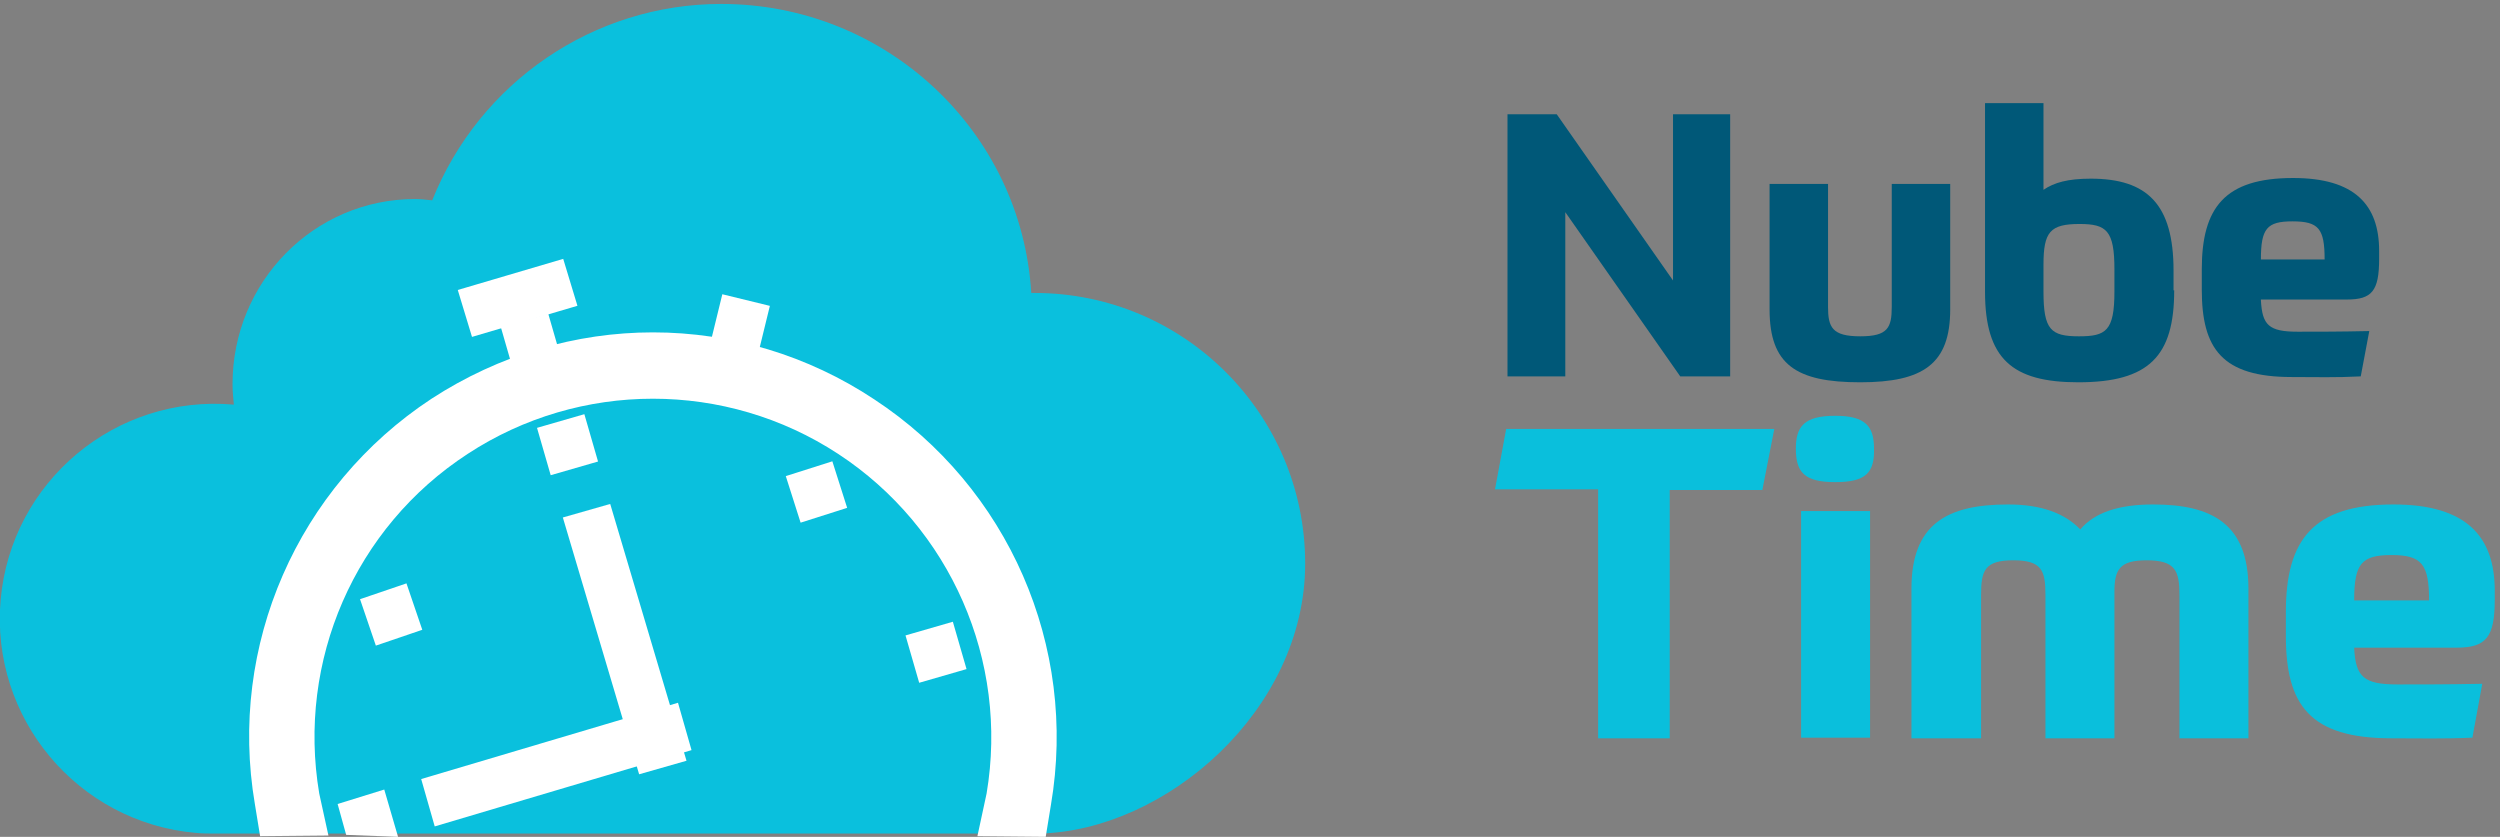 <?xml version="1.0" encoding="utf-8"?>
<!-- Generator: Adobe Illustrator 24.0.0, SVG Export Plug-In . SVG Version: 6.00 Build 0)  -->
<svg version="1.1" id="Capa_1" xmlns="http://www.w3.org/2000/svg" xmlns:xlink="http://www.w3.org/1999/xlink" x="0px" y="0px"
	 viewBox="0 0 380.6 127.4" style="enable-background:new 0 0 380.6 127.4;" xml:space="preserve">
<rect x="0" y="0" width="380.6" height="127.4" fill="#808080" stroke="none"/>
<style type="text/css">
	.st0{enable-background:new    ;}
	.st1{fill:#005878;}
	.st2{fill:#0ABFDC;}
	.st3{fill:#0AC0DD;}
	.st4{fill:#FFFFFF;stroke:#FFFFFF;stroke-width:5.317;stroke-miterlimit:16.257;}
	.st5{fill:#FFFFFF;stroke:#FFFFFF;stroke-width:2.819;stroke-miterlimit:16.257;}
	.st6{fill:#FFFFFF;stroke:#FFFFFF;stroke-width:4.016;stroke-miterlimit:16.257;}
	.st7{fill:#FFFFFF;stroke:#FFFFFF;stroke-width:2.819;stroke-miterlimit:16.256;}
	.st8{fill:#FFFFFF;}
</style>
<g class="st0">
	<path class="st1" d="M237,17.4l17.7,25.3V17.4h8.7v39.9h-7.6l-17.5-25v25h-8.8V17.4H237z"/>
	<path class="st1" d="M269.4,47.1V28h8.9v18.7c0,3.1,0.6,4.5,4.9,4.5c4.2,0,4.8-1.3,4.8-4.5V28h8.9v19.1c0,8.3-4.1,11.1-13.7,11.1
		C273.4,58.2,269.4,55.5,269.4,47.1z"/>
	<path class="st1" d="M331,44.2c0,10-3.8,14-14.6,14c-10.1,0-14.2-3.6-14.2-13.8V15.7h8.9v13.2c1.6-1.1,3.7-1.7,7.2-1.7
		c8.6,0,12.6,3.9,12.6,14V44.2z M311.1,40.3v4.1c0,5.8,1.1,6.8,5.4,6.8c4.1,0,5.4-0.8,5.4-6.8V41c0-5.9-1.2-6.9-5.3-6.9
		C312.1,34.1,311.1,35.3,311.1,40.3z"/>
	<path class="st1" d="M344.2,45.7c0.2,3.8,1.2,4.8,5.6,4.8c3.1,0,6.5,0,10.9-0.1l-1.3,6.9c-3.8,0.2-6.7,0.1-10.5,0.1
		c-10.6,0-13.7-4.3-13.7-13.3v-3.1c0-9.4,3.5-13.9,13.9-13.9c9.4,0,13.1,4.1,13.1,11.1v1.2c0,4.9-1.1,6.2-4.9,6.2H344.2z
		 M344.2,39.5h9.7c0-4.7-0.9-5.8-4.9-5.8C345.1,33.7,344.2,34.8,344.2,39.5z"/>
</g>
<g class="st0">
	<path class="st2" d="M270.1,65.4l-1.8,9.2h-14.1v37.8h-10.9V74.5h-15.7l1.7-9.2H270.1z"/>
	<path class="st2" d="M279.4,73.4c-4.7,0-6-1.5-6-5.1c0-3.4,1.3-5,6-5c4.6,0,5.9,1.6,5.9,5C285.4,72,284,73.4,279.4,73.4z
		 M274.2,77.8h10.5v34.5h-10.5V77.8z"/>
	<path class="st2" d="M291,112.3V89.6c0-9.8,5.4-12.8,14.7-12.8c5,0,8.6,1.3,11,3.8c2.2-2.6,5.9-3.8,11.1-3.8c9,0,14.5,3,14.5,12.8
		v22.8h-10.5V90.6c0-3.7-0.6-5.3-5-5.3c-4.1,0-4.9,1.4-4.9,4.8v22.3h-10.5V90.6c0-3.7-0.5-5.3-4.9-5.3s-4.9,1.6-4.9,5.3v21.8H291z"
		/>
	<path class="st2" d="M358.4,98.6c0.2,4.5,1.5,5.6,6.6,5.6c3.6,0,7.7,0,12.9-0.1l-1.5,8.2c-4.4,0.2-7.9,0.1-12.3,0.1
		c-12.5,0-16.1-5.1-16.1-15.6v-3.6c0-11,4.1-16.4,16.4-16.4c11.1,0,15.4,4.9,15.4,13.1v1.4c0,5.7-1.3,7.3-5.8,7.3H358.4z
		 M358.4,91.4h11.4c0-5.5-1.1-6.9-5.7-6.9S358.4,85.8,358.4,91.4z"/>
</g>
<path class="st3" d="M109.8,0.6c-19.4,0-36.8,11.9-44,29.9c-0.9-0.1-1.8-0.2-2.6-0.2c-15.4,0-27.8,12.6-27.8,28.2
	c0,1,0.1,2.1,0.2,3.1C17.6,60,1.7,73.3,0.1,91.3s11.7,33.9,29.7,35.5c1,0.1,2,0.1,3,0.1h125.4c19.2-0.4,40.5-18.7,40.5-41.1
	c0-22.7-18.4-41.2-41.2-41.2c-0.2,0-0.3,0-0.5,0C155.5,19.9,134.8,0.6,109.8,0.6L109.8,0.6z"/>
<path class="st4" d="M89,80.6l2.1-0.6l10.1,34l-2.1,0.6L89,80.6z"/>
<path class="st4" d="M101.4,110.3l0.6,2.1l-34,10.1l-0.6-2.1L101.4,110.3z"/>
<path class="st5" d="M83.5,66.1l4.5-1.3l1.3,4.5l-4.5,1.3L83.5,66.1z"/>
<path class="st6" d="M72.2,45.5l12.2-3.6l1,3.3l-12.2,3.6L72.2,45.5z"/>
<path class="st5" d="M78,50.8l4.5-1.3l1.3,4.5l-4.5,1.3L78,50.8z"/>
<path class="st7" d="M111,46.5l4.5,1.1l-1.1,4.5l-4.5-1.1L111,46.5z"/>
<path class="st5" d="M139.6,97.7l4.5-1.3l1.3,4.5l-4.5,1.3L139.6,97.7z"/>
<path class="st8" d="M53.1,123.3l4.5-1.3l1.3,4.5l-4.3-0.1L53.1,123.3z"/>
<path class="st8" d="M51.4,122.4l1.3,4.7l7.9,0.3l-2.1-7.2L51.4,122.4z M54.9,124.3l1.8-0.5l0.5,1.8l-1.8,0.5L54.9,124.3z"/>
<path class="st5" d="M127.2,76.4l-4.4,1.4l-1.4-4.4l4.4-1.4L127.2,76.4z"/>
<path class="st7" d="M58.1,96.5l-1.5-4.4l4.4-1.5l1.5,4.4L58.1,96.5z"/>
<path class="st8" d="M99.4,50.6C87.7,50.6,76,54,65.7,60.7c-20.4,13.4-31,37.6-26.9,61.7l0.8,4.9l10.4-0.1l-1.4-6.4
	c-3.4-20.2,5.4-40.5,22.6-51.7c17.1-11.2,39.3-11.2,56.4,0s26,31.5,22.6,51.7l-1.4,6.5l10.4,0.1l0.8-4.9
	c4.1-24.1-6.5-48.3-26.9-61.7C123,54.1,111.3,50.6,99.4,50.6L99.4,50.6z"/>
</svg>
